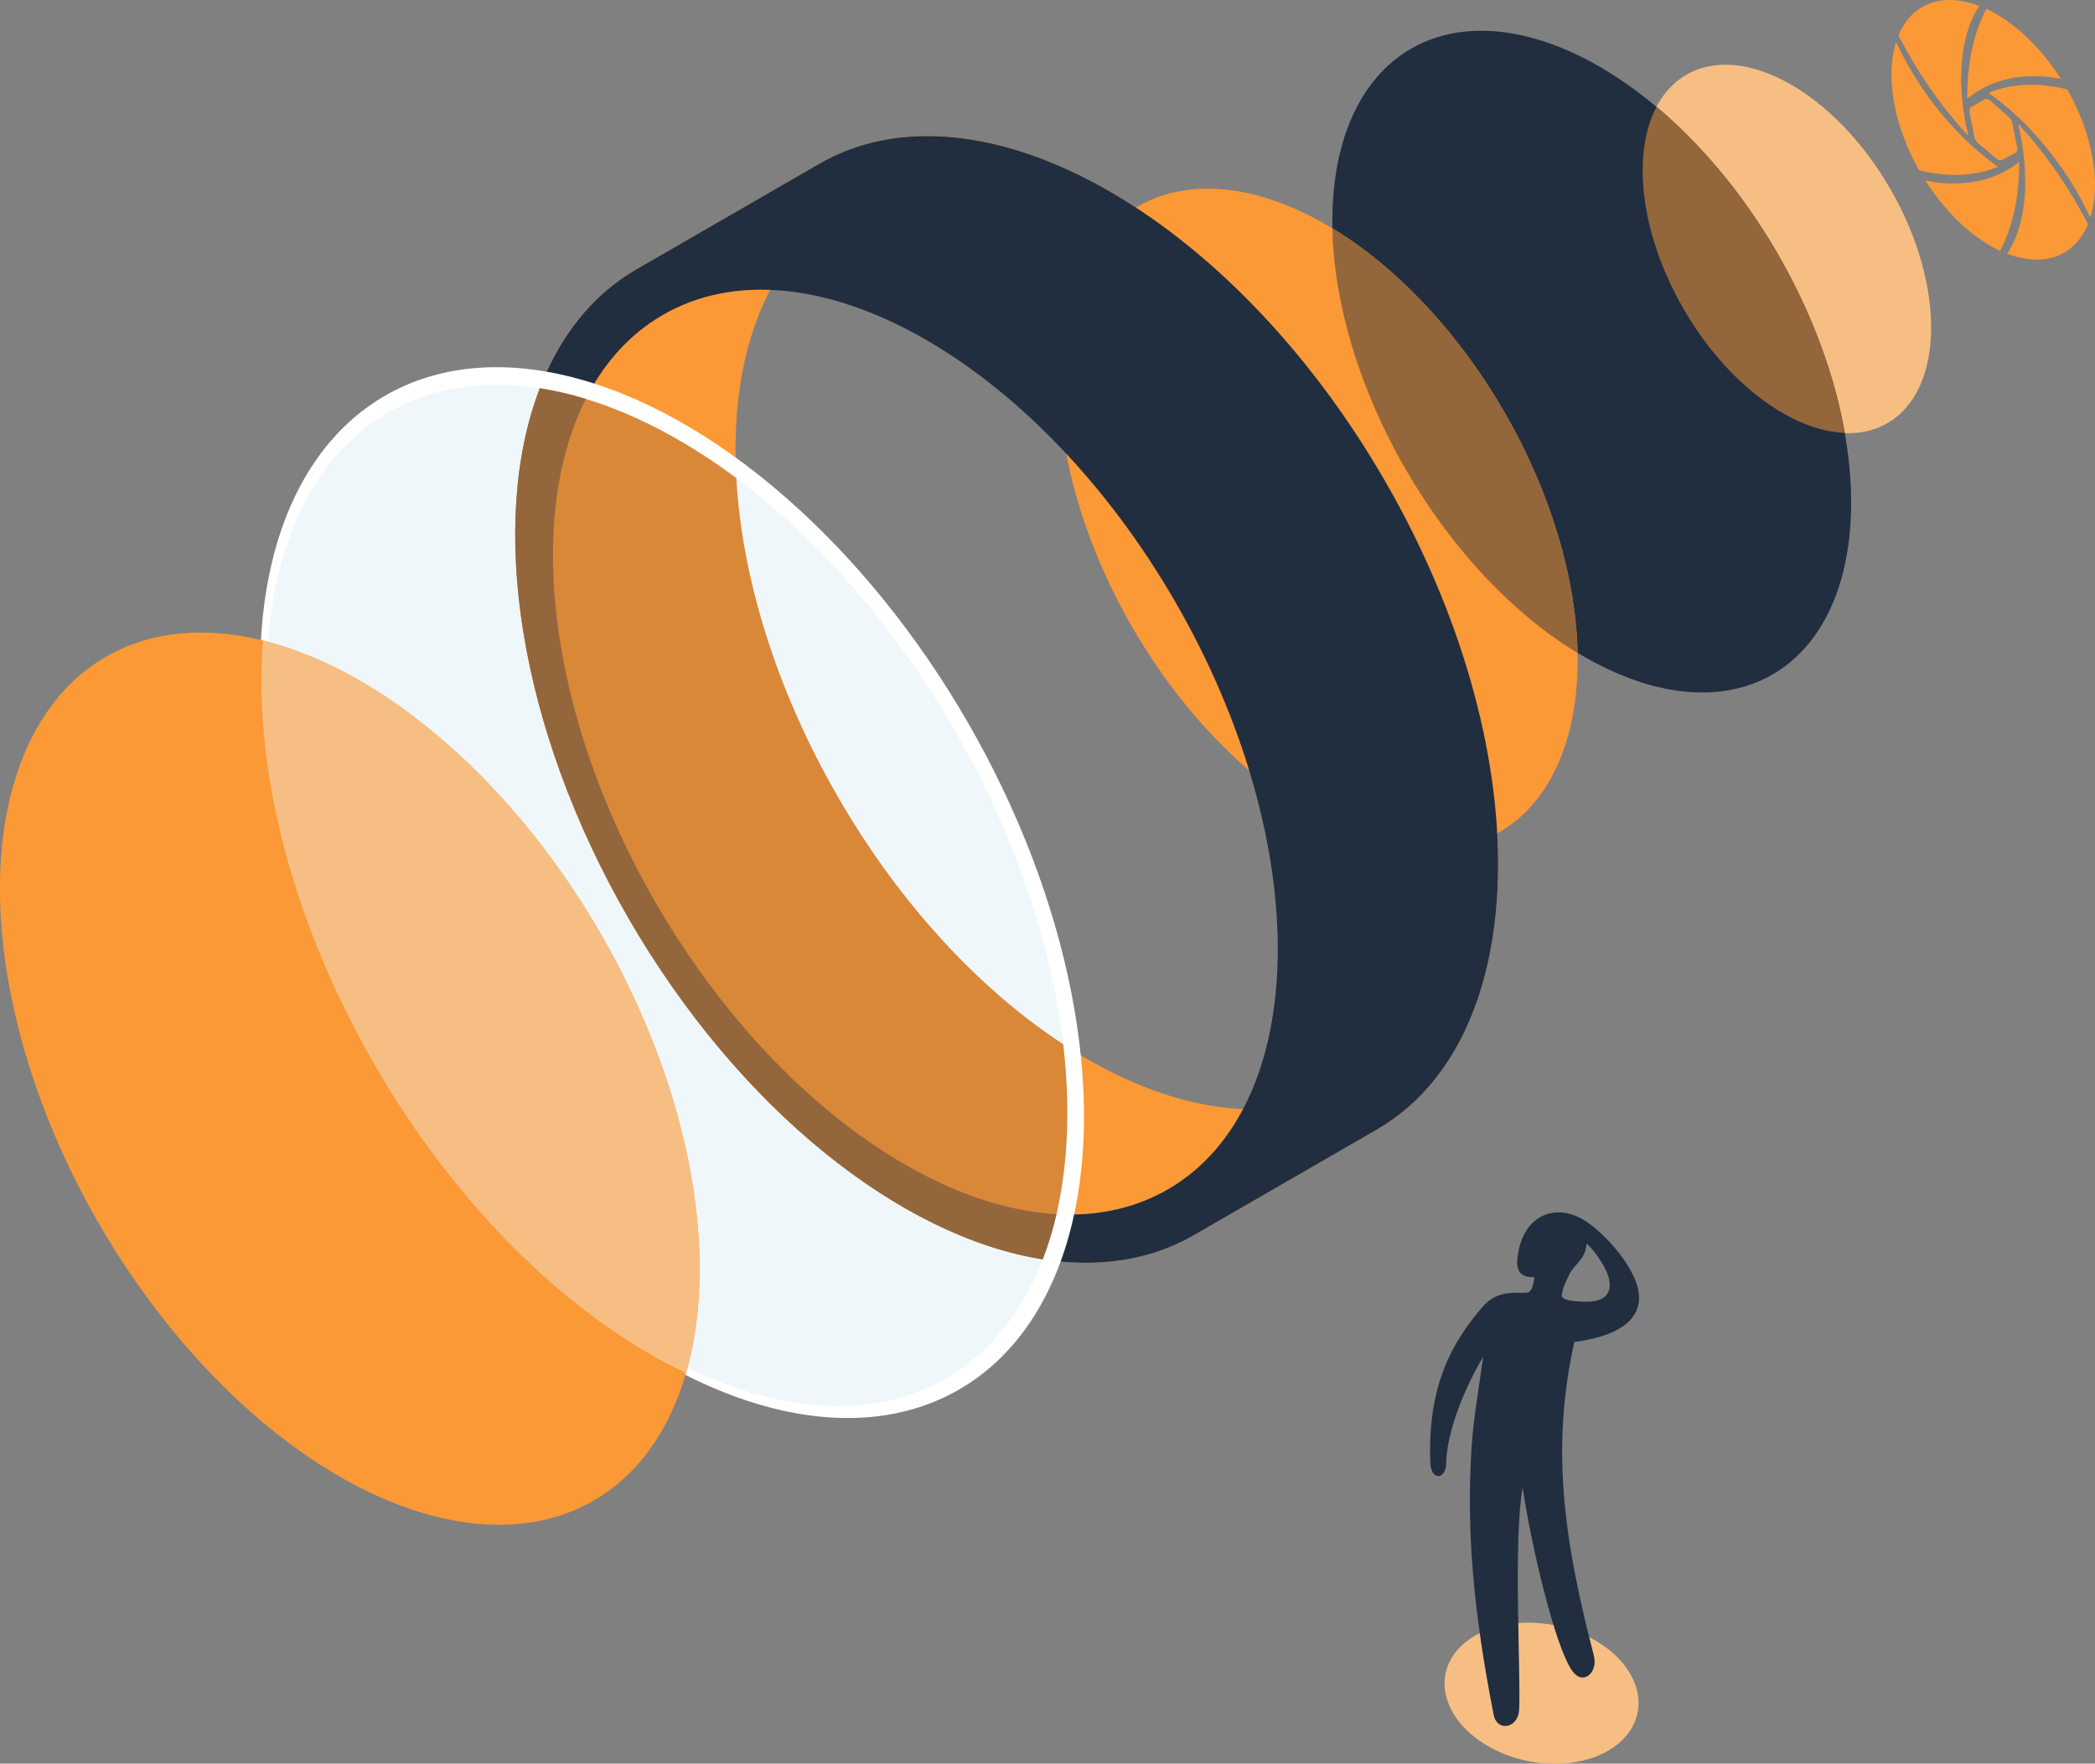 <?xml version="1.0" encoding="UTF-8"?> <svg xmlns="http://www.w3.org/2000/svg" xmlns:xlink="http://www.w3.org/1999/xlink" xmlns:xodm="http://www.corel.com/coreldraw/odm/2003" xml:space="preserve" width="90.356mm" height="76.064mm" version="1.1" style="shape-rendering:geometricPrecision; text-rendering:geometricPrecision; image-rendering:optimizeQuality; fill-rule:evenodd; clip-rule:evenodd" viewBox="0 0 20743.77 17462.75"><rect x="0" y="0" width="20743.77" height="17462.75" fill="#808080" stroke="none"/> <defs> <style type="text/css"> .fil1 {fill:#212E40} .fil3 {fill:#94663B} .fil6 {fill:#D98838} .fil5 {fill:#EFF7FB} .fil0 {fill:#F7BE83} .fil2 {fill:#FB9936} .fil4 {fill:white} </style> </defs> <g id="Plan_x0020_1">  <ellipse class="fil0" transform="matrix(0.186 0.323 -0.323 0.186 17693.1 2465.1)" rx="5342.19" ry="3176.44"></ellipse> <ellipse class="fil1" transform="matrix(0.335 0.58 -0.58 0.335 15761 3580.58)" rx="5342.19" ry="3176.44"></ellipse> <ellipse class="fil2" transform="matrix(0.335 0.58 -0.58 0.335 13052.6 5144.29)" rx="5342.19" ry="3176.44"></ellipse> <path class="fil3" d="M14896.34 4079.79c468.89,812.16 709.86,1658.45 725.21,2386.67 -622.96,-377.43 -1235.41,-1009.25 -1704.3,-1821.38 -468.87,-812.13 -709.86,-1658.43 -725.19,-2386.65 622.96,377.4 1235.41,1009.23 1704.27,1821.36z"></path> <path class="fil3" d="M17604.77 2516.08c341.57,591.6 562.21,1201.36 662.82,1770.37 -530.23,-19.33 -1171.74,-490.08 -1598.9,-1229.92 -427.15,-739.82 -514.07,-1530.78 -265.67,-1999.65 442.47,371.64 860.21,867.62 1201.75,1459.2z"></path> <path class="fil2" d="M6303.28 2665.86c-1570.13,906.51 -1607.02,3782.07 -82.44,6422.72 1524.58,2640.68 4033.34,4046.48 5603.48,3139.96 634.94,-366.59 1172.18,-676.75 1807.12,-1043.34 1570.13,-906.51 1607.02,-3782.07 82.44,-6422.72 -1524.58,-2640.68 -4033.34,-4046.48 -5603.48,-3139.96 -634.94,366.59 -1172.18,676.75 -1807.12,1043.34zm7141.99 2251.7c-1380.55,-2391.17 -3652.27,-3664.16 -5074.04,-2843.28 -1421.78,820.86 -1455.2,3424.73 -74.66,5815.88 1380.52,2391.17 3652.27,3664.16 5074.04,2843.28 1421.75,-820.86 1455.2,-3424.73 74.66,-5815.88z"></path> <path class="fil1" d="M8110.42 1622.5c1570.13,-906.51 4078.89,499.31 5603.48,3139.96 1524.58,2640.68 1487.67,5516.24 -82.46,6422.75 -634.92,366.57 -1172.18,676.75 -1807.1,1043.34 -1570.13,906.51 -4078.89,-499.31 -5603.48,-3139.96 -1524.61,-2640.65 -1487.69,-5516.21 82.44,-6422.75 634.94,-366.57 1172.18,-676.75 1807.12,-1043.34zm-1620.96 7311.01c-1380.55,-2391.17 -1347.12,-4995.05 74.66,-5815.9 1421.78,-820.86 3693.52,452.13 5074.04,2843.28 1380.55,2391.17 1347.12,4995.05 -74.66,5815.9 -1421.78,820.86 -3693.52,-452.13 -5074.04,-2843.28z"></path> <ellipse class="fil0" transform="matrix(-0.175 0.012 -0.069 -0.219 15263.8 16765.6)" rx="5342.19" ry="3176.44"></ellipse> <ellipse class="fil4" transform="matrix(0.532 0.921 -0.921 0.532 6654.66 8838.16)" rx="5342.19" ry="3176.44"></ellipse> <ellipse class="fil5" transform="matrix(0.517 0.895 -0.895 0.517 6605.83 8866.33)" rx="5342.19" ry="3176.44"></ellipse> <path class="fil6" d="M5344.88 3844.13c-509.64,1322.23 -221.2,3344.15 875.93,5244.46 1097.18,1900.33 2704.02,3161.08 4103.94,3380.84 228.82,-593.67 296.52,-1328.45 202.63,-2129.87 -818.01,-534.83 -1613.52,-1380.2 -2230.83,-2449.39 -617.27,-1069.19 -951.62,-2180.76 -1005.8,-3156.59 -647.11,-482.02 -1317.32,-790.8 -1945.86,-889.45z"></path> <path class="fil3" d="M10460.78 12022.11c-36.23,156.43 -81.55,305.87 -136.05,447.29 -1399.92,-219.75 -3006.74,-1480.5 -4103.89,-3380.81 -1097.13,-1900.31 -1385.55,-3922.21 -875.93,-5244.46 149.73,23.51 301.8,59 455.37,105.81 -597.45,1183.09 -371.69,3146.05 689.19,4983.55 1060.88,1837.52 2648,3014.52 3971.31,3088.63z"></path> <path class="fil1" d="M15024.47 12460.81c-19.97,189.06 105.24,183.09 170.97,186.03 -15.63,43.83 -13.66,143.26 -74.75,151.57 -96.51,13.13 -287.73,-38.91 -442.53,142.64 -300.54,352.47 -542.13,770.88 -516.37,1537.49 6.41,190.16 157.88,173.42 157.44,7.53 8.01,-294.71 157.44,-695.46 366.22,-1051.9 -46.9,343.52 -98.97,632.58 -115.55,911.08 -48.37,811.83 14.28,1585.72 219.71,2634.2 33.33,170.07 242.34,136.94 252.33,-50.51 18.04,-337.94 -59.64,-1670.2 34.44,-2200.58 83.61,567.22 320.58,1579.82 492.01,1817.04 109.07,150.92 255.86,11.87 213.58,-150.7 -193.53,-744.32 -304.63,-1350.01 -313.74,-1946.07 -6.52,-426.3 42.04,-810.71 120.12,-1161.34 296.18,-36.78 636.41,-146.86 641.26,-433.51 4.55,-269.34 -339.34,-647.39 -545.59,-772.92 -290.28,-176.66 -614.7,-45.14 -659.53,379.95zm509.23 167.13c52.34,-113.27 162.98,-148.7 175.99,-313.26 73.3,56.52 181.5,223.79 210.11,307.84 48.53,142.68 16.9,279.12 -249.23,266.17 -70.16,-3.44 -213.58,-9.57 -206.6,-65.54 6.66,-53.19 17.36,-81.96 69.72,-195.21z"></path> <ellipse class="fil2" transform="matrix(0.452 0.782 -0.782 0.452 3463.46 10680.6)" rx="5342.19" ry="3176.44"></ellipse> <path class="fil0" d="M6792.48 13594.72c-1112.77,-526.74 -2247.29,-1604.5 -3084.82,-3055.13 -837.52,-1450.64 -1203.63,-2972.05 -1103.4,-4199.1 1162.95,289.57 2447.95,1353.5 3343.99,2905.5 896.04,1551.99 1174.94,3196.78 844.23,4348.74z"></path> <g id="_2812666227952"> <g> <path class="fil2" d="M18797.33 349.88c186.83,364.94 425.06,707.31 692.36,996.07 -117.34,-490.13 -95.53,-977.96 107.99,-1286.83 -264.61,-101.89 -514.35,-75.1 -682.01,104.18 -49.31,52.73 -88.64,115.66 -118.35,186.58z"></path> <path class="fil2" d="M19668.63 87.54c-126.64,238.65 -191.65,542.81 -189.95,884.01 5.44,-2.87 10.95,-5.67 16.48,-8.43 144.08,-111.9 318.33,-182.61 520.41,-202.92 126.45,-12.72 257.33,-5.07 390.49,20.96 -133.68,-210.73 -300.95,-400.22 -490.36,-542.95 -83.31,-62.84 -166.17,-112.95 -247.07,-150.67z"></path> <path class="fil2" d="M20469.95 886.01c-286.1,-72.8 -554.57,-60.79 -781,33.98 384.13,268.12 766.4,711.81 1008.31,1234.65 80.01,-250.61 59.19,-591.97 -81.18,-958.63 -41.3,-107.86 -90.59,-211.65 -146.13,-310z"></path> <path class="fil2" d="M20674.78 2221.33c-186.85,-364.94 -425.09,-707.31 -692.38,-996.07 117.34,490.13 95.53,977.96 -107.97,1286.83 264.59,101.89 514.32,75.1 681.98,-104.18 49.34,-52.76 88.64,-115.68 118.37,-186.58z"></path> <path class="fil2" d="M19803.46 2483.65c126.2,-237.84 191.26,-540.79 189.86,-880.62 -145.28,114.79 -321.68,187.27 -526.77,207.88 -130.1,13.09 -264.93,4.55 -402.11,-23.35 133.94,211.72 301.78,402.13 491.87,545.39 83.34,62.88 166.24,112.98 247.14,150.7z"></path> <path class="fil2" d="M19002.14 1685.17c286.1,72.8 554.57,60.79 781.02,-33.95 -384.15,-268.15 -766.4,-711.81 -1008.31,-1234.67 -80.03,250.61 -59.21,591.97 81.18,958.63 41.28,107.86 90.57,211.65 146.1,310z"></path> </g> <path class="fil2" d="M19516.35 1061.34l136.51 -78.7c11.59,-6.68 35.7,-1.22 52.11,13.13l182.47 159.63c16.44,14.39 33.33,43.64 37.56,65.06l47.02 237.84c5.44,27.5 3.51,44.95 -13.36,53.84l-137.63 72.55c-12.56,6.61 -35.72,0.76 -52.3,-13.2l-181.73 -153.11c-20.16,-16.99 -33.29,-39.1 -38.75,-66.99l-46.6 -238.19c-4.18,-21.42 2.46,-44.79 14.72,-51.86z"></path> </g> </g> </svg> 